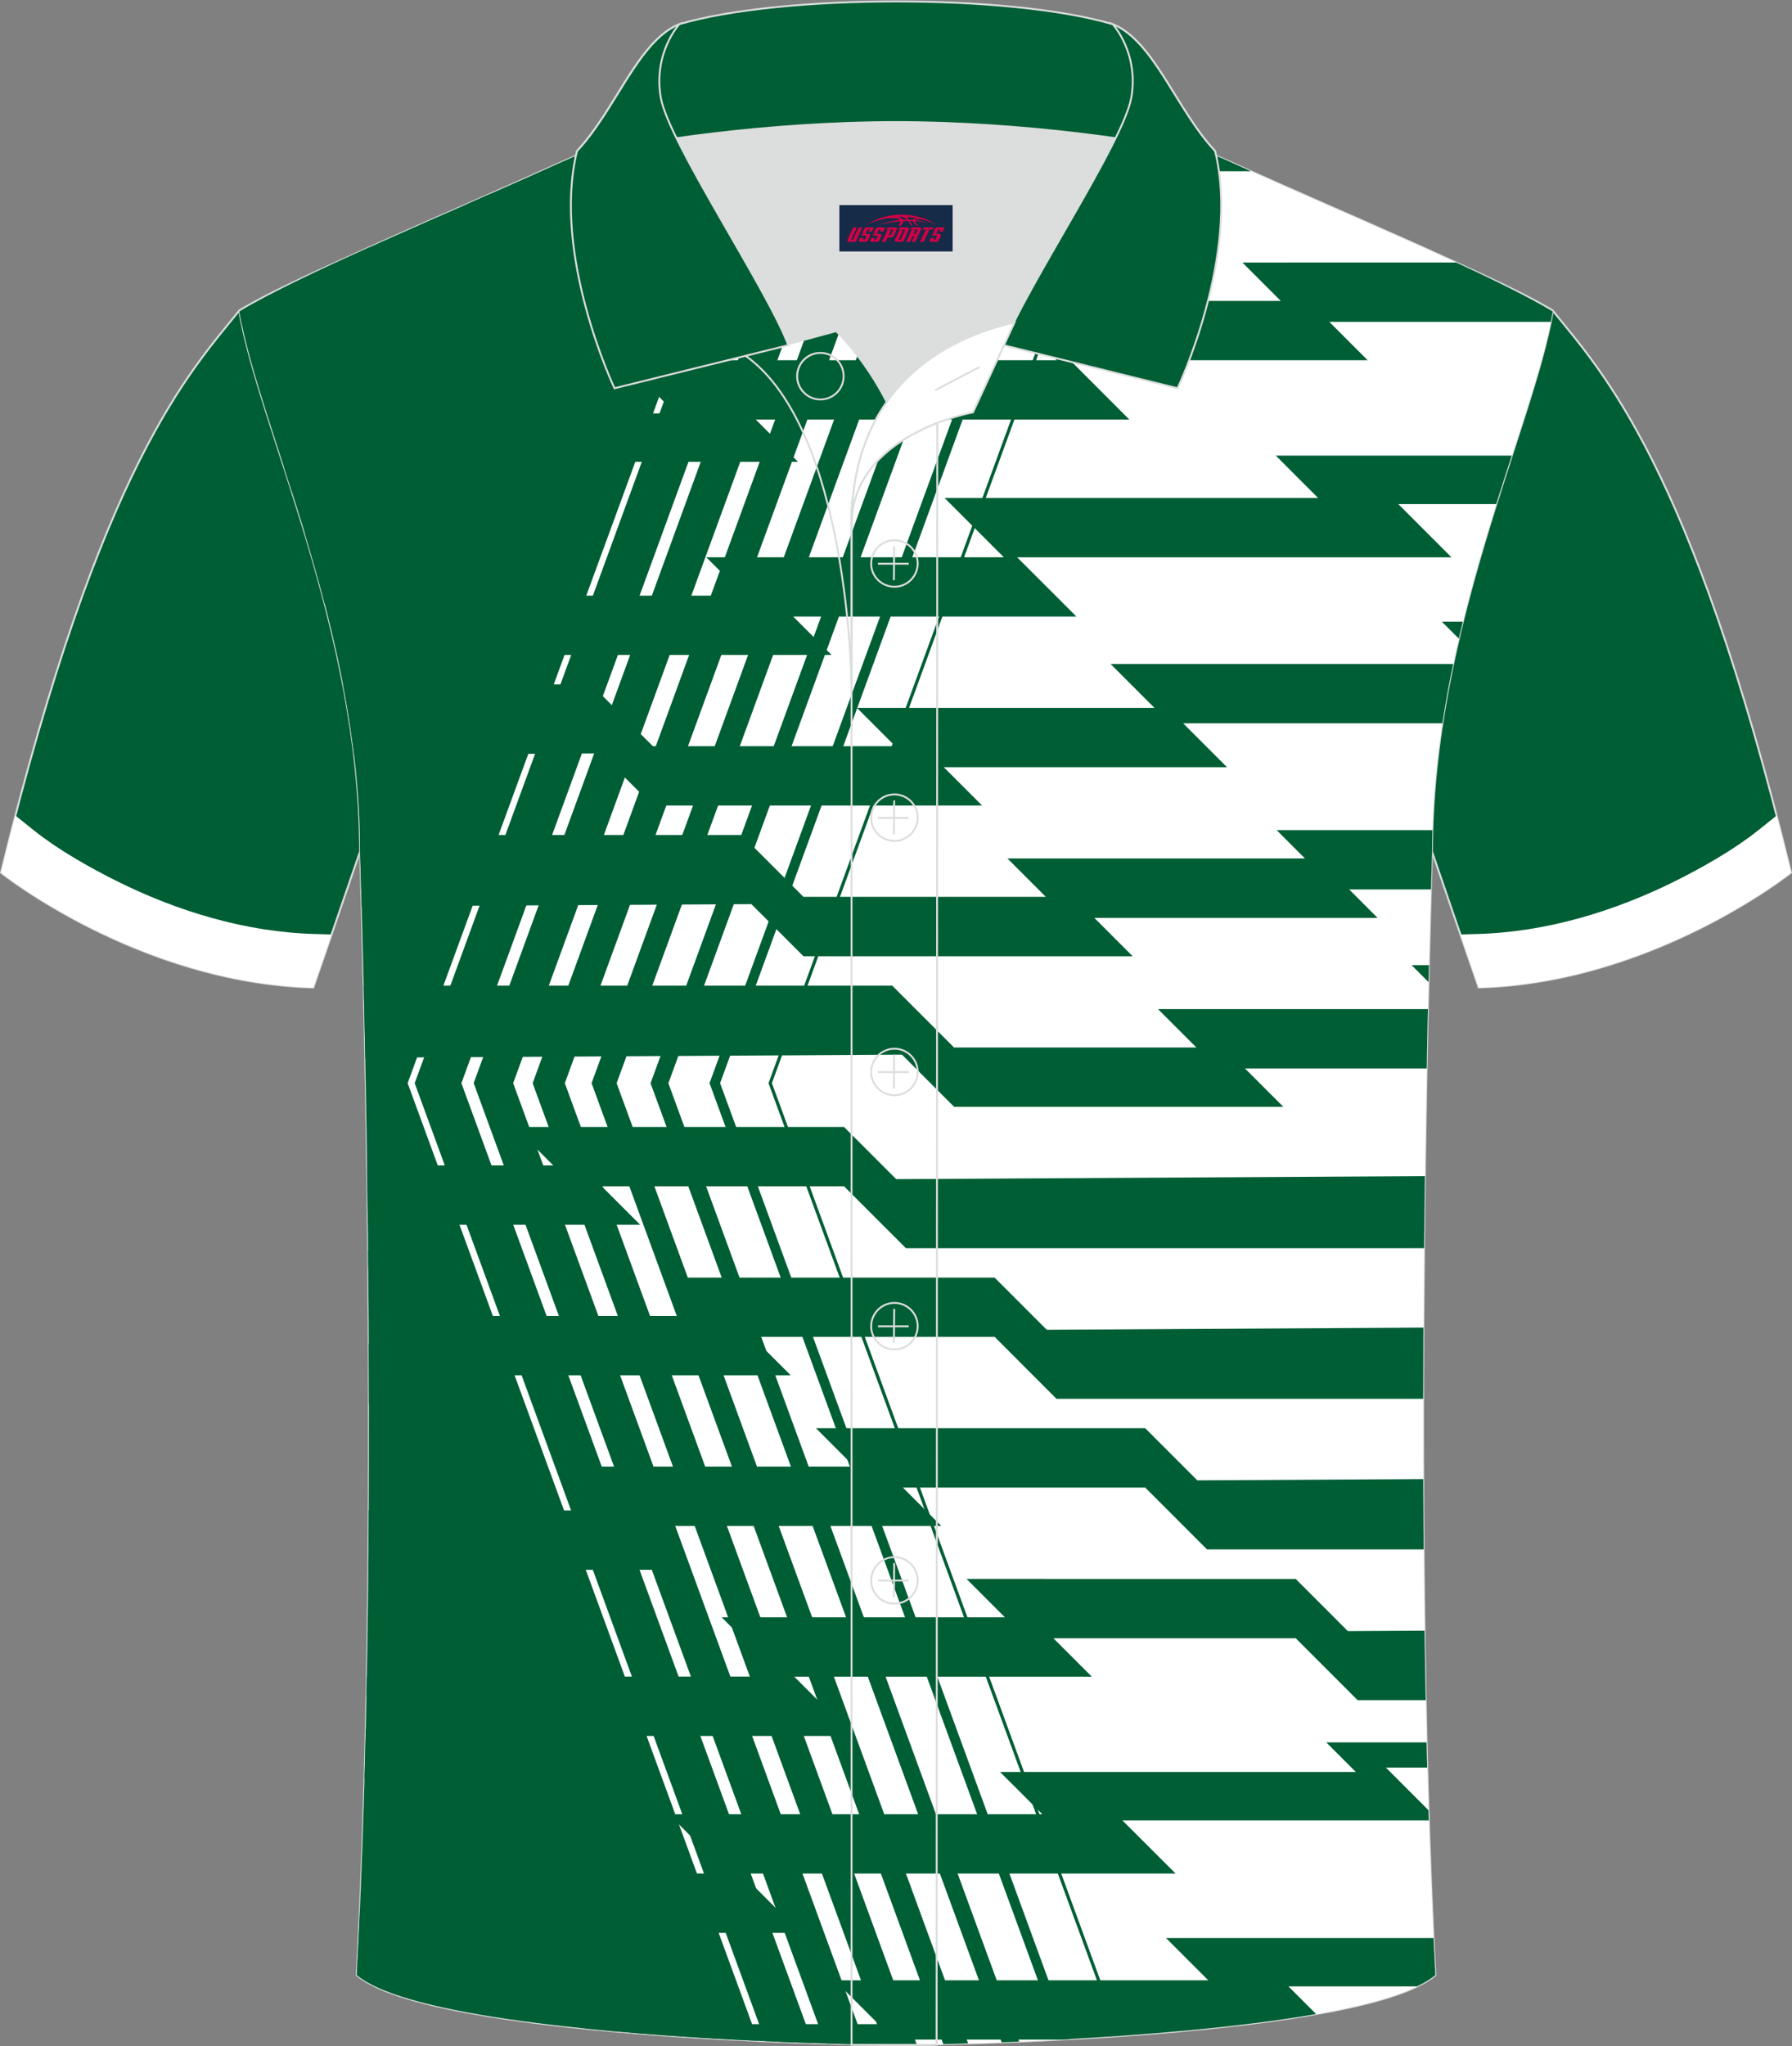 <?xml version="1.0" encoding="utf-8"?>
<!-- Generator: Adobe Illustrator 24.0.1, SVG Export Plug-In . SVG Version: 6.00 Build 0)  -->
<svg xmlns="http://www.w3.org/2000/svg" xmlns:xlink="http://www.w3.org/1999/xlink" version="1.1" id="_x37C_" x="0px" y="0px" width="379.8px" height="433.5px" viewBox="0 0 379.8 433.5" enable-background="new 0 0 379.8 433.5" xml:space="preserve">
<rect x="0" y="0" width="379.8" height="433.5" fill="#808080" stroke="none"/>
<path fill-rule="evenodd" clip-rule="evenodd" fill="#005E35" stroke="#DCDDDD" stroke-width="0.4" stroke-miterlimit="22.916" d="  M329.07,65.77c10.24,12.76,29.35,32.33,50.51,119.08c0,0-29.18,23.31-66.18,24.33c0,0-7.16-20.75-9.89-28.75  c-22.38-65.01,1.92-119.43-95.61-155.7c1.44-0.27,3.11-0.27,4.93-0.1l-0.09-0.01c13.98-0.87,17.87-1.24,23.92,0.66  c9.64,3.37,15.61,5.8,25.06,10.09C283.65,45.37,315.4,57.55,329.07,65.77z"/>
<path fill-rule="evenodd" clip-rule="evenodd" fill="#005E35" stroke="#DCDDDD" stroke-width="0.4" stroke-miterlimit="22.916" d="  M50.73,65.77C40.49,78.54,21.38,98.1,0.22,184.86c0,0,29.18,23.31,66.18,24.33c0,0,7.16-20.75,9.89-28.75  c22.38-65.01-1.92-119.43,95.61-155.7c-1.44-0.27-3.11-0.27-4.93-0.1l0.09-0.01c-13.98-0.87-17.87-1.24-23.92,0.66  c-9.64,3.37-15.61,5.8-25.06,10.09C96.15,45.37,64.4,57.55,50.73,65.77z"/>
<path fill-rule="evenodd" clip-rule="evenodd" fill="#005E35" stroke="#DCDDDD" stroke-width="0.4" stroke-miterlimit="22.916" d="  M189.91,433.2c9.72,0.03,98.7-1.66,114.29-14.77c-5.38-101.05-0.7-237.78-0.7-237.78c0-47.64,21.3-89.97,25.58-114.64  c-13.67-8.23-45.42-21.25-67.34-31.25c-30.13-13.66-34.26-7.74-71.42-7.74c-37.15,0-42.11-5.92-72.24,7.74  C96.15,44.74,64.41,57.77,50.74,66c4.28,24.68,25.58,67,25.58,114.64c0,0,4.68,136.74-0.7,237.78  C91.19,431.52,180.18,433.23,189.91,433.2z"/>
<g>
	<g>
		<path fill-rule="evenodd" clip-rule="evenodd" fill="#FFFFFF" d="M189.91,433.2c9.72,0.03,98.7-1.66,114.29-14.77    c-5.38-101.05-0.7-237.78-0.7-237.78c0-47.64,21.3-89.97,25.58-114.64c-13.67-8.23-45.42-21.25-67.34-31.25    c-30.13-13.66-34.26-7.74-71.42-7.74c-37.15,0-42.11-5.92-72.24,7.74C96.15,44.74,64.41,57.77,50.74,66    c4.28,24.68,25.58,67,25.58,114.64c0,0,4.68,136.74-0.7,237.78C91.19,431.52,180.18,433.23,189.91,433.2z"/>
		<path fill-rule="evenodd" clip-rule="evenodd" fill="#005E35" d="M233.77,26.07l5.78,5.78h-60.03l9.29,9.29h-85.04    c-1.61,0.71-3.24,1.42-4.88,2.14l9.12,9.13H78.27C67.08,57.44,57.01,62.23,50.73,66c0.16,0.94,0.35,1.92,0.57,2.91h13.52    l-6.25-6.25h75.41l-4.96-4.96l-4-4h79.17l-9.29-9.29h63.06l-8.13-8.13h15.3c-1.15-0.52-2.28-1.03-3.38-1.53    C249.41,29.16,241.43,26.84,233.77,26.07z"/>
		<path fill-rule="evenodd" clip-rule="evenodd" fill="#005E35" d="M263.32,55.62l8.13,8.13h-60.03l12.56,12.56h-92.05l11.27,11.27    H76.16l11.18,11.18H60.12c0.57,1.75,1.14,3.53,1.71,5.33h38.15l-6.25-6.25h75.41l-4.96-4.96l-4-4h79.17L226.8,76.31h63.06    l-8.13-8.13h46.95c0.15-0.74,0.29-1.48,0.42-2.19c-4.92-2.96-12.18-6.54-20.47-10.38C308.63,55.62,263.32,55.62,263.32,55.62z"/>
		<path fill-rule="evenodd" clip-rule="evenodd" fill="#005E35" d="M299.17,204.45l3.59,3.59l0.09-3.59H299.17L299.17,204.45z     M302.63,213.77h-57.2l8.13,8.13H202.2l-13.1-13.1H77.09c0.11,4.63,0.22,9.76,0.33,15.27l113.75-0.65l11.05,11.05h69.77    l-8.13-8.13h38.53C302.45,221.87,302.54,217.67,302.63,213.77z"/>
		<path fill-rule="evenodd" clip-rule="evenodd" fill="#005E35" d="M270.55,175.83l6.03,6.03h-63.06l8.13,8.13h-51.36l-13.1-13.1    H76.27c0.03,1.25,0.05,2.51,0.05,3.77c0,0,0.14,4.08,0.34,11.34l82.59-0.47l11.05,11.05h69.77l-8.13-8.13h60.03l-6.02-6.03h17.33    c0.15-5,0.24-7.76,0.24-7.76c0-1.61,0.03-3.22,0.07-4.81h-33.04V175.83z"/>
		<path fill-rule="evenodd" clip-rule="evenodd" fill="#005E35" d="M305.58,131.69l3.6,3.6c0.28-1.21,0.57-2.41,0.86-3.6H305.58    L305.58,131.69z M307.99,140.66h-72.61l9.29,9.29h-63.06l8.13,8.13h-51.36l-13.1-13.1H72.69c0.94,4.88,1.73,9.86,2.34,14.92    l52.3-0.3l11.05,11.05h69.77l-8.13-8.13h60.03l-9.29-9.29h54.94C306.35,148.96,307.12,144.77,307.99,140.66z"/>
		<path fill-rule="evenodd" clip-rule="evenodd" fill="#005E35" d="M270.4,96.52l4.96,4.97l4,4h-79.17l12.56,12.56h-63.06l6.72,6.72    l0.41,1.41h-50.35l-13.09-13.11H64.62c1.44,4.76,2.86,9.7,4.18,14.77l26.62-0.15l11.05,11.05h69.77l-8.13-8.13h60.03l-12.56-12.55    h92.05l-11.27-11.27h20.75c1.11-3.54,2.22-6.96,3.29-10.27C320.41,96.52,270.4,96.52,270.4,96.52z"/>
		<path fill-rule="evenodd" clip-rule="evenodd" fill="#005E35" d="M109.13,238.75l8.13,8.13H77.8c0.06,4.07,0.11,8.26,0.16,12.57    h57.71l-8.13-8.13h51.36l13.1,13.1h109.82c0.05-5.25,0.11-10.36,0.18-15.27l-112.06,0.64l-11.05-11.05h-69.77V238.75z     M78.05,268.76h3.88l-3.92-3.92L78.05,268.76z"/>
		<path fill-rule="evenodd" clip-rule="evenodd" fill="#005E35" d="M141.03,270.65l6.09,6.09l0.46,2.03H89.13l6.03,6.03h-17    c0.02,4.13,0.03,8.33,0.04,12.57h32.35l-6.03-6.03h63.06l-8.13-8.13h51.36l13.1,13.11h77.72c0.01-5.11,0.03-10.15,0.05-15.08    l-79.83,0.46l-11.05-11.05h-69.77V270.65z"/>
		<path fill-rule="evenodd" clip-rule="evenodd" fill="#005E35" d="M172.94,302.56l8.13,8.13h-60.03l9.29,9.29H78.15    c-0.02,4.17-0.05,8.36-0.09,12.57h67.66l-9.29-9.29h63.06l-8.13-8.13h51.36l13.1,13.1h45.91c-0.04-5-0.07-9.98-0.09-14.9    l-47.88,0.27l-11.05-11.05h-69.78V302.56z"/>
		<path fill-rule="evenodd" clip-rule="evenodd" fill="#005E35" d="M204.85,334.48l8.13,8.13h-60.03l12.56,12.56H77.74    c-0.03,1.4-0.05,2.81-0.08,4.21l7.06,7.06h-7.21c-0.08,3.43-0.16,6.86-0.26,10.27h33.44l-4.96-4.96l-4-4h79.17l-12.56-12.56h63.06    l-8.13-8.13h51.36l13.1,13.1h14.44c-0.1-4.91-0.18-9.82-0.25-14.71l-16.25,0.09l-11.05-11.05L204.85,334.48L204.85,334.48z"/>
		<path fill-rule="evenodd" clip-rule="evenodd" fill="#005E35" d="M303.82,410.55h-56.7l4.96,4.96l4,4h-79.17l9.29,9.29h-63.05    l0.94,0.94c28.83,2.92,60.26,3.47,65.81,3.45c0.73,0,1.92-0.01,3.48-0.03l-1.09-1.09h32.39c17.41-0.93,38.05-2.57,54.26-5.41    l-5.86-5.86h27.24c1.57-0.75,2.88-1.55,3.89-2.39C304.07,415.82,303.94,413.19,303.82,410.55z"/>
		<path fill-rule="evenodd" clip-rule="evenodd" fill="#005E35" d="M281.1,369.12l6.25,6.25h-75.41l4.97,4.96l4,4h-79.17    l12.56,12.56H91.24l8.13,8.13H76.26c-0.18,4.24-0.39,8.43-0.6,12.57h42.12l-8.13-8.13h60.03l-12.56-12.56h92.05l-11.28-11.26    h64.92l-0.07-2.18l-9.01-9.01h8.75c-0.05-1.78-0.09-3.55-0.13-5.33H281.1z"/>
	</g>
	<path fill-rule="evenodd" clip-rule="evenodd" fill="#005E35" d="M237.09,26.5l-74.21,202.96l73.93,201.87l0.7-0.05L163.6,229.45   L237.77,26.6C237.54,26.57,237.31,26.54,237.09,26.5L237.09,26.5z M189.91,433.2c-0.56,0-1.38,0-2.42-0.01l-74.6-203.72   l74.02-202.48c1.1,0.01,2.24,0.02,3.4,0.02c1.18,0,2.33-0.01,3.44-0.02l-74.04,202.47l74.6,203.69   C192.29,433.19,190.78,433.2,189.91,433.2L189.91,433.2z M199.93,433.04l-74.55-203.58l74.07-202.58c1.89-0.05,3.68-0.11,5.38-0.18   l-74.14,202.76l74.5,203.43C203.31,432.95,201.54,433,199.93,433.04L199.93,433.04z M212.29,432.65l-74.41-203.18l74.27-203.12   l3.86-0.22l-74.35,203.34L216,432.5C214.74,432.55,213.5,432.6,212.29,432.65L212.29,432.65z M224.58,432.08l-74.2-202.62   l74.49-203.72c0.76-0.01,1.51-0.02,2.25-0.01l-74.5,203.73l74.16,202.5L224.58,432.08L224.58,432.08z M182.82,26.93l-74.06,202.53   l74.58,203.65c-2.36-0.05-5.22-0.12-8.45-0.22l-74.5-203.44l74.16-202.81C177.1,26.76,179.85,26.86,182.82,26.93L182.82,26.93z    M171.99,26.53l-74.2,202.93l74.47,203.35c-3.09-0.1-6.47-0.24-10.05-0.4L87.89,229.46L162.29,26   C165.23,26.16,168.43,26.35,171.99,26.53L171.99,26.53z M161,25.94c-14.25-0.69-23.19-0.13-42.92,8.81   C96.14,44.73,64.4,57.76,50.73,65.99c4.28,24.68,25.58,67,25.58,114.64c0,0,4.68,136.74-0.7,237.78   c10.54,8.86,54.62,12.51,85.08,13.92L86.4,229.46L161,25.94z"/>
</g>
<path fill-rule="evenodd" clip-rule="evenodd" fill="#FFFFFF" d="M372.49,176.01c-4.94,3.94-11.68,7.77-17.28,10.56  c-13.03,6.51-27.51,10.89-42.13,11.29l-3.56,0.1c2.11,6.14,3.88,11.24,3.88,11.24c37.01-1.02,66.18-24.33,66.18-24.33  c-1.02-4.19-2.04-8.21-3.05-12.09L372.49,176.01z"/>
<path fill-rule="evenodd" clip-rule="evenodd" fill="#FFFFFF" d="M7.31,176.01c4.94,3.94,11.68,7.77,17.28,10.56  c13.03,6.51,27.51,10.89,42.13,11.29l3.56,0.1c-2.11,6.14-3.88,11.24-3.88,11.24c-37.01-1.02-66.18-24.33-66.18-24.33  c1.02-4.19,2.04-8.21,3.05-12.09L7.31,176.01z"/>
<g>
	<path fill-rule="evenodd" clip-rule="evenodd" fill="#DCDDDD" d="M187.94,85.17c6.44-9.11,16.34-14.35,26.92-16.83   c5.24-10.64,16.08-27.81,21.61-39.11c-26.75-6.52-66.34-6.52-93.09,0c6.43,13.13,19.98,34.16,23.65,43.68l10.22-2.75   C177.22,70.15,183.22,75.81,187.94,85.17z"/>
	<path fill="none" stroke="#DCDDDD" stroke-width="0.399" stroke-miterlimit="22.916" d="M157.97,75.34l19.25-5.19   c0,0,6,5.67,10.72,15.01c-3.78,5.35-6.37,12.04-7.18,20.24c-0.14,0.74-0.24,1.47-0.28,2.18v3.57v33.97   C180.48,145.12,179.95,90.9,157.97,75.34z"/>
	<path fill="none" stroke="#DCDDDD" stroke-width="0.399" stroke-miterlimit="22.916" d="M180.48,107.61v3.57   c0-1.99,0.1-3.91,0.28-5.75C180.61,106.16,180.52,106.9,180.48,107.61L180.48,107.61L180.48,107.61L180.48,107.61z M180.48,111.17   v322.02h18.03l0.14-343.59C191.05,92.53,180.48,98.83,180.48,111.17z"/>
	
		<path fill-rule="evenodd" clip-rule="evenodd" fill="#005E35" stroke="#DCDDDD" stroke-width="0.399" stroke-miterlimit="22.916" d="   M122.03,33.19c13.38-3.26,40.89-7.33,67.87-7.33s54.49,4.07,67.87,7.33l-0.28-1.2c-8.22-8.77-12.92-23.32-21.68-26.87   c-10.93-3.22-28.41-4.82-45.9-4.82c-17.5,0-35,1.61-45.93,4.82c-8.76,3.57-13.46,18.1-21.68,26.87L122.03,33.19z"/>
	
		<path fill-rule="evenodd" clip-rule="evenodd" fill="#005E35" stroke="#DCDDDD" stroke-width="0.399" stroke-miterlimit="22.916" d="   M143.98,5.12c0,0-5.58,6.05-3.94,15.52c1.63,9.49,22.56,40.51,27.04,52.49l-36.84,9.12c0,0-13.38-28.21-7.95-50.25   C130.54,23.22,135.24,8.68,143.98,5.12z"/>
	
		<path fill-rule="evenodd" clip-rule="evenodd" fill="#005E35" stroke="#DCDDDD" stroke-width="0.399" stroke-miterlimit="22.916" d="   M235.83,5.12c0,0,5.58,6.05,3.95,15.52c-1.63,9.49-22.56,40.51-27.04,52.49l36.84,9.12c0,0,13.38-28.21,7.95-50.25   C249.29,23.22,244.58,8.68,235.83,5.12z"/>
	<path fill-rule="evenodd" clip-rule="evenodd" fill="#DCDDDD" d="M173.87,84.43c1.3,0,2.49-0.53,3.35-1.39   c0.86-0.86,1.39-2.04,1.39-3.34c0-1.31-0.53-2.49-1.38-3.35c-0.89-0.89-2.09-1.39-3.35-1.39c-1.3,0-2.49,0.53-3.34,1.39   c-0.86,0.86-1.39,2.04-1.39,3.34c0,1.3,0.53,2.49,1.39,3.34C171.39,83.9,172.57,84.43,173.87,84.43L173.87,84.43z M177.5,83.32   c-0.93,0.93-2.21,1.5-3.63,1.5c-1.41,0-2.7-0.58-3.63-1.51s-1.5-2.21-1.5-3.62c0-1.42,0.58-2.7,1.5-3.63   c0.93-0.93,2.21-1.5,3.63-1.5c1.42,0,2.7,0.57,3.63,1.5l0,0l0,0c0.93,0.93,1.5,2.21,1.5,3.63C179,81.11,178.43,82.4,177.5,83.32z"/>
	
		<path fill-rule="evenodd" clip-rule="evenodd" fill="#FFFFFF" stroke="#DCDDDD" stroke-width="0.399" stroke-miterlimit="22.916" d="   M215.02,68.3l-8.8,19.06c0,0-25.73,4.58-25.73,23.81C180.48,85.01,196.74,72.5,215.02,68.3z"/>
	
		<line fill="none" stroke="#DCDDDD" stroke-width="0.399" stroke-miterlimit="22.916" x1="207.61" y1="77.73" x2="198.22" y2="82.65"/>
	<g>
		<g>
			<path fill="none" stroke="#DCDDDD" stroke-width="0.399" stroke-miterlimit="22.916" d="M189.57,124.3     c2.71,0,4.93-2.22,4.93-4.93c0-2.71-2.23-4.93-4.93-4.93c-2.71,0-4.93,2.22-4.93,4.93C184.62,122.09,186.84,124.3,189.57,124.3z"/>
			
				<line fill="none" stroke="#DCDDDD" stroke-width="0.399" stroke-miterlimit="22.916" x1="189.52" y1="115.71" x2="189.45" y2="122.91"/>
			
				<line fill="none" stroke="#DCDDDD" stroke-width="0.399" stroke-miterlimit="22.916" x1="186.07" y1="119.42" x2="192.6" y2="119.42"/>
		</g>
		<g>
			<path fill="none" stroke="#DCDDDD" stroke-width="0.399" stroke-miterlimit="22.916" d="M189.57,178.15     c2.71,0,4.93-2.22,4.93-4.93c0-2.71-2.23-4.93-4.93-4.93c-2.71,0-4.93,2.22-4.93,4.93C184.62,175.95,186.84,178.15,189.57,178.15     z"/>
			
				<line fill="none" stroke="#DCDDDD" stroke-width="0.399" stroke-miterlimit="22.916" x1="189.52" y1="169.57" x2="189.45" y2="176.76"/>
			
				<line fill="none" stroke="#DCDDDD" stroke-width="0.399" stroke-miterlimit="22.916" x1="186.07" y1="173.26" x2="192.6" y2="173.26"/>
		</g>
		<g>
			<path fill="none" stroke="#DCDDDD" stroke-width="0.399" stroke-miterlimit="22.916" d="M189.57,232.02     c2.71,0,4.93-2.22,4.93-4.93s-2.23-4.93-4.93-4.93c-2.71,0-4.93,2.22-4.93,4.93C184.62,229.8,186.84,232.02,189.57,232.02z"/>
			
				<line fill="none" stroke="#DCDDDD" stroke-width="0.399" stroke-miterlimit="22.916" x1="189.52" y1="223.43" x2="189.45" y2="230.62"/>
			
				<line fill="none" stroke="#DCDDDD" stroke-width="0.399" stroke-miterlimit="22.916" x1="186.07" y1="227.11" x2="192.6" y2="227.11"/>
		</g>
		<g>
			<path fill="none" stroke="#DCDDDD" stroke-width="0.399" stroke-miterlimit="22.916" d="M189.57,285.87     c2.71,0,4.93-2.22,4.93-4.93s-2.23-4.93-4.93-4.93c-2.71,0-4.93,2.22-4.93,4.93C184.62,283.64,186.84,285.87,189.57,285.87z"/>
			
				<line fill="none" stroke="#DCDDDD" stroke-width="0.399" stroke-miterlimit="22.916" x1="189.52" y1="277.28" x2="189.45" y2="284.47"/>
			
				<line fill="none" stroke="#DCDDDD" stroke-width="0.399" stroke-miterlimit="22.916" x1="186.07" y1="280.97" x2="192.6" y2="280.97"/>
		</g>
		<g>
			<path fill-rule="evenodd" clip-rule="evenodd" fill="#DCDDDD" d="M189.57,339.52c1.3,0,2.48-0.53,3.34-1.39     c0.86-0.86,1.39-2.04,1.39-3.34c0-1.3-0.53-2.48-1.39-3.34l0,0c-0.86-0.86-2.04-1.39-3.34-1.39c-1.3,0-2.48,0.53-3.34,1.39     c-0.86,0.86-1.39,2.04-1.39,3.34v0.04c0,1.28,0.52,2.45,1.37,3.3c0.85,0.85,2.02,1.38,3.32,1.39l0,0H189.57L189.57,339.52z      M193.19,338.42c-0.93,0.93-2.22,1.51-3.62,1.51h-0.04l0,0c-1.41-0.01-2.68-0.59-3.6-1.51c-0.92-0.92-1.49-2.19-1.49-3.58v-0.04     c0-1.41,0.58-2.69,1.51-3.62l0,0c0.93-0.93,2.21-1.51,3.62-1.51c1.41,0,2.69,0.58,3.62,1.51l0,0l0,0     c0.93,0.93,1.51,2.21,1.51,3.62C194.69,336.2,194.12,337.48,193.19,338.42L193.19,338.42z"/>
			<polygon fill-rule="evenodd" clip-rule="evenodd" fill="#DCDDDD" points="189.72,331.13 189.65,338.32 189.25,338.31      189.32,331.13    "/>
			<rect x="186.07" y="334.62" fill-rule="evenodd" clip-rule="evenodd" fill="#DCDDDD" width="6.54" height="0.4"/>
		</g>
	</g>
	
</g>
<g id="tag_logo">
	<rect y="43.45" fill="#162B48" width="24" height="9.818" x="177.9"/>
	<g>
		<path fill="#D30044" d="M193.86,46.64l0.005-0.011c0.131-0.311,1.085-0.262,2.351,0.071c0.715,0.24,1.44,0.54,2.193,0.9    c-0.218-0.147-0.447-0.289-0.682-0.42l0.011,0.005l-0.011-0.005c-1.478-0.845-3.218-1.418-5.1-1.62    c-1.282-0.115-1.658-0.082-2.411-0.055c-2.449,0.142-4.68,0.905-6.458,2.095c1.26-0.638,2.722-1.075,4.195-1.336    c1.467-0.18,2.476-0.033,2.771,0.344c-1.691,0.175-3.469,0.633-4.555,1.075c1.156-0.338,2.967-0.665,4.647-0.813    c0.016,0.251-0.115,0.567-0.415,0.96h0.475c0.376-0.382,0.584-0.725,0.595-1.004c0.333-0.022,0.66-0.033,0.971-0.033    C192.69,47.08,192.9,47.43,193.1,47.82h0.262c-0.125-0.344-0.295-0.687-0.518-1.036c0.207,0,0.393,0.005,0.567,0.011    c0.104,0.267,0.496,0.66,1.058,1.025h0.245c-0.442-0.365-0.753-0.753-0.835-1.004c1.047,0.065,1.696,0.224,2.885,0.513    C195.68,46.9,194.94,46.73,193.86,46.64z M191.42,46.55c-0.164-0.295-0.655-0.485-1.402-0.551    c0.464-0.033,0.922-0.055,1.364-0.055c0.311,0.147,0.589,0.344,0.84,0.589C191.96,46.53,191.69,46.54,191.42,46.55z M193.4,46.6c-0.224-0.016-0.458-0.027-0.715-0.044c-0.147-0.202-0.311-0.398-0.502-0.6c0.082,0,0.164,0.005,0.24,0.011    c0.72,0.033,1.429,0.125,2.138,0.273C193.89,46.2,193.51,46.36,193.4,46.6z"/>
		<path fill="#D30044" d="M180.82,48.18L179.65,50.73C179.47,51.1,179.74,51.24,180.22,51.24l0.873,0.005    c0.115,0,0.251-0.049,0.327-0.175l1.342-2.891H181.98L180.76,50.81H180.59c-0.147,0-0.185-0.033-0.147-0.125l1.156-2.504H180.82L180.82,48.18z M182.68,49.53h1.271c0.36,0,0.584,0.125,0.442,0.425L183.92,50.99C183.82,51.21,183.55,51.24,183.32,51.24H182.4c-0.267,0-0.442-0.136-0.349-0.333l0.235-0.513h0.742L182.85,50.77C182.83,50.82,182.87,50.83,182.93,50.83h0.18    c0.082,0,0.125-0.016,0.147-0.071l0.376-0.813c0.011-0.022,0.011-0.044-0.055-0.044H182.51L182.68,49.53L182.68,49.53z M183.5,49.46h-0.78l0.475-1.025c0.098-0.218,0.338-0.256,0.578-0.256H185.22L184.83,49.02L184.05,49.14l0.262-0.562H184.02c-0.082,0-0.12,0.016-0.147,0.071L183.5,49.46L183.5,49.46z M185.09,49.53L184.92,49.9h1.069c0.06,0,0.06,0.016,0.049,0.044    L185.66,50.76C185.64,50.81,185.6,50.83,185.52,50.83H185.34c-0.055,0-0.104-0.011-0.082-0.06l0.175-0.376H184.69L184.46,50.91C184.36,51.1,184.54,51.24,184.81,51.24h0.916c0.24,0,0.502-0.033,0.605-0.251l0.475-1.031c0.142-0.3-0.082-0.425-0.442-0.425H185.09L185.09,49.53z M185.9,49.46l0.371-0.818c0.022-0.055,0.06-0.071,0.147-0.071h0.295L186.45,49.13l0.791-0.115l0.387-0.845H186.18c-0.24,0-0.48,0.038-0.578,0.256L185.13,49.46L185.9,49.46L185.9,49.46z M188.3,49.92h0.278c0.087,0,0.153-0.022,0.202-0.115    l0.496-1.075c0.033-0.076-0.011-0.12-0.125-0.12H187.75l0.431-0.431h1.522c0.355,0,0.485,0.153,0.393,0.355l-0.676,1.445    c-0.06,0.125-0.175,0.333-0.644,0.327l-0.649-0.005L187.69,51.24H186.91l1.178-2.558h0.785L188.3,49.92L188.3,49.92z     M190.89,50.73c-0.022,0.049-0.06,0.076-0.142,0.076h-0.191c-0.082,0-0.109-0.027-0.082-0.076l0.944-2.051h-0.785l-0.987,2.138    c-0.125,0.273,0.115,0.415,0.453,0.415h0.72c0.327,0,0.649-0.071,0.769-0.322l1.085-2.384c0.093-0.202-0.06-0.355-0.415-0.355    h-1.533l-0.431,0.431h1.38c0.115,0,0.164,0.033,0.131,0.104L190.89,50.73L190.89,50.73z M193.61,49.6h0.278    c0.087,0,0.158-0.022,0.202-0.115l0.344-0.753c0.033-0.076-0.011-0.12-0.125-0.12h-1.402l0.425-0.431h1.527    c0.355,0,0.485,0.153,0.393,0.355l-0.529,1.124c-0.044,0.093-0.147,0.18-0.393,0.18c0.224,0.011,0.256,0.158,0.175,0.327    l-0.496,1.075h-0.785l0.54-1.167c0.022-0.055-0.005-0.087-0.104-0.087h-0.235L192.84,51.24h-0.785l1.178-2.558h0.785L193.61,49.6L193.61,49.6z M196.18,48.69L195,51.24h0.785l1.184-2.558H196.18L196.18,48.69z M197.69,48.62l0.202-0.431h-2.1l-0.295,0.431    H197.69L197.69,48.62z M197.67,49.53h1.271c0.36,0,0.584,0.125,0.442,0.425l-0.475,1.031c-0.104,0.218-0.371,0.251-0.605,0.251    h-0.916c-0.267,0-0.442-0.136-0.349-0.333l0.235-0.513h0.742L197.84,50.77c-0.022,0.049,0.022,0.06,0.082,0.06h0.18    c0.082,0,0.125-0.016,0.147-0.071l0.376-0.813c0.011-0.022,0.011-0.044-0.049-0.044h-1.069L197.67,49.53L197.67,49.53z     M198.48,49.46H197.7l0.475-1.025c0.098-0.218,0.338-0.256,0.578-0.256h1.451l-0.387,0.845l-0.791,0.115l0.262-0.562h-0.295    c-0.082,0-0.12,0.016-0.147,0.071L198.48,49.46z"/>
	</g>
</g>
</svg>